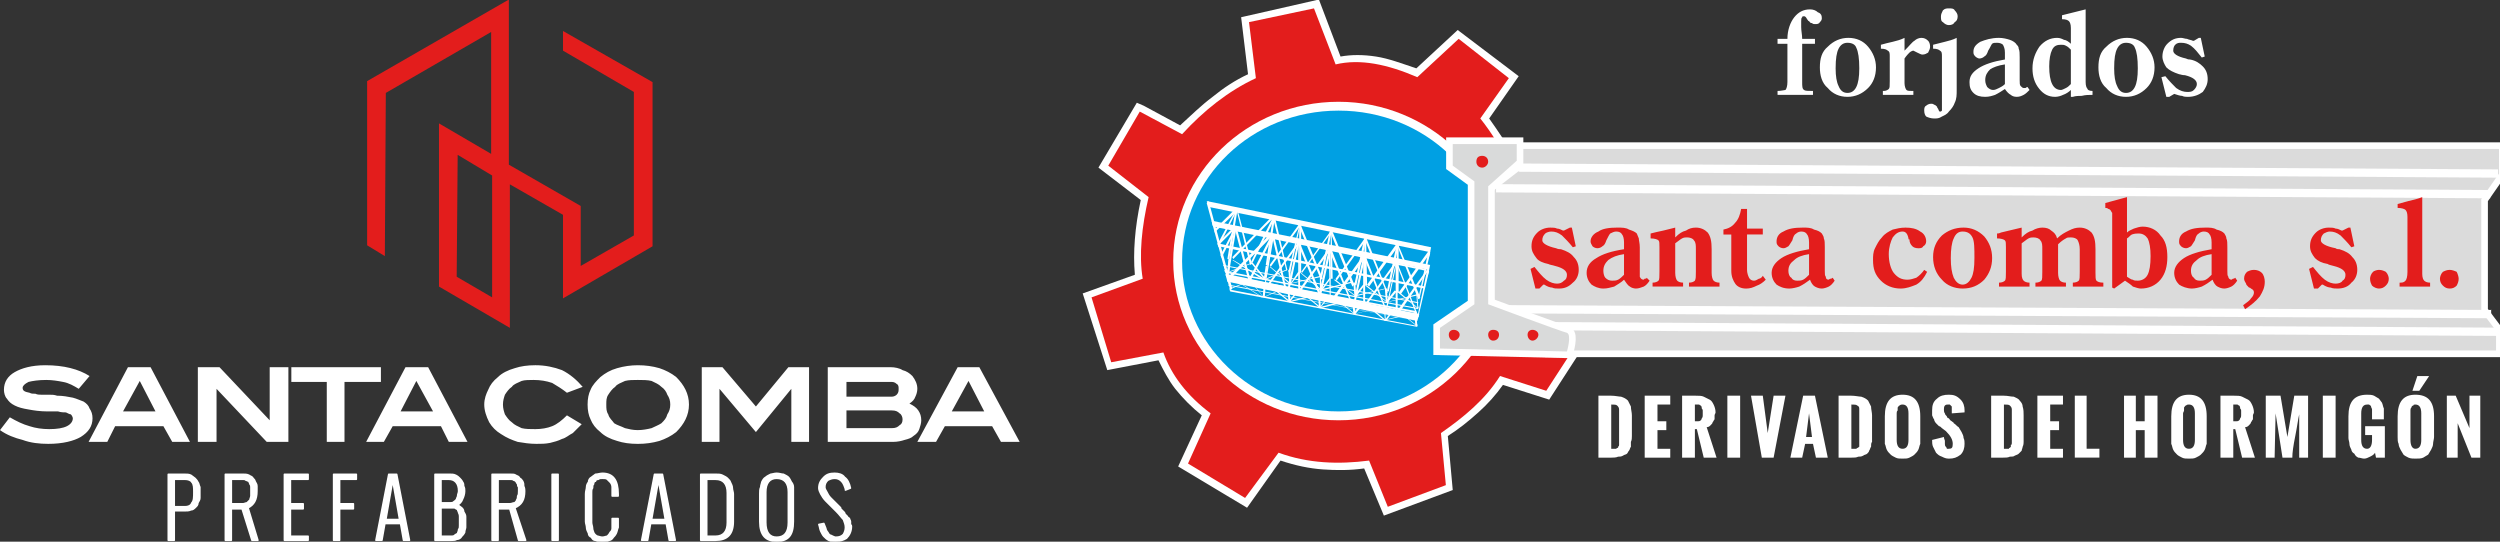 <?xml version="1.0" encoding="utf-8"?>
<!-- Generator: Adobe Illustrator 15.0.0, SVG Export Plug-In . SVG Version: 6.00 Build 0)  -->
<!DOCTYPE svg PUBLIC "-//W3C//DTD SVG 1.1//EN" "http://www.w3.org/Graphics/SVG/1.1/DTD/svg11.dtd">
<svg version="1.1" id="Capa_1" xmlns="http://www.w3.org/2000/svg" xmlns:xlink="http://www.w3.org/1999/xlink" x="0px" y="0px"
	 width="300px" height="65px" viewBox="0 0 300 65" enable-background="new 0 0 300 65" xml:space="preserve">
<rect x="0" y="0" width="300" height="65" fill="#333333" stroke="none"/>
<g>
	<path fill="#FFFFFF" d="M9.448,46.659c-0.59-0.354-1.18-0.707-1.89-0.829c-0.59-0.117-1.298-0.235-2.008-0.235
		c-0.944,0-1.652,0.118-2.126,0.235c-0.472,0.24-0.708,0.476-0.708,0.711c0,0.354,0.236,0.472,0.828,0.59
		c0.236,0.118,0.354,0.118,0.708,0.118c0.236,0.117,0.472,0.117,0.708,0.117c0.354,0,0.59,0,0.946,0c0.354,0,0.59,0,0.944,0.118
		c0.708,0,1.3,0.118,1.89,0.235c0.472,0.118,0.944,0.354,1.298,0.472c0.356,0.235,0.592,0.472,0.71,0.825
		c0.236,0.354,0.354,0.707,0.354,1.179c0,0.946-0.472,1.653-1.418,2.243c-0.826,0.472-2.126,0.825-3.896,0.825
		c-1.064,0-2.126-0.118-3.072-0.472C1.772,52.557,0.826,52.203,0,51.613l1.18-1.536c0.828,0.476,1.536,0.829,2.364,1.064
		c0.708,0.236,1.534,0.354,2.362,0.354c0.944,0,1.652-0.117,2.126-0.354c0.472-0.235,0.708-0.589,0.708-0.946
		c0-0.118-0.118-0.354-0.236-0.472c-0.118,0-0.354-0.118-0.59-0.235c-0.238,0-0.592,0-0.946-0.118c-0.354,0-0.826,0-1.3,0
		c-0.826,0-1.652-0.118-2.244-0.235c-0.708-0.118-1.18-0.236-1.652-0.472c-0.474-0.236-0.71-0.472-0.946-0.825
		c-0.236-0.235-0.354-0.707-0.354-1.061c0-0.947,0.472-1.654,1.3-2.126c0.826-0.471,2.008-0.824,3.66-0.824
		c2.244,0,4.016,0.471,5.316,1.296L9.448,46.659z M16.772,45.713l-2.008,3.657h3.896L16.772,45.713z M20.668,53.027l-1.062-1.886
		h-5.788l-0.944,1.886H10.63l4.724-8.965h2.716l4.724,8.965H20.668z M32.007,53.027l-6.022-6.368l0,0v6.368h-2.244v-8.965h2.598
		l6.024,6.372l0,0v-6.372h2.244v8.965H32.007z M41.339,45.83v7.197h-2.126V45.83h-4.252v-1.768h10.749v1.768H41.339z M49.961,45.713
		l-1.89,3.657h3.896L49.961,45.713z M53.857,53.027l-0.944-1.886h-5.788l-1.062,1.886h-2.126l4.724-8.965h2.716l4.724,8.965H53.857z
		 M68.032,47.131c-0.592-0.472-1.182-0.825-1.772-1.179c-0.708-0.239-1.418-0.357-2.244-0.357c-0.472,0-1.064,0-1.418,0.118
		c-0.472,0.239-0.944,0.357-1.18,0.711c-0.354,0.235-0.592,0.589-0.828,0.942c-0.118,0.354-0.236,0.707-0.236,1.179
		s0.118,0.825,0.236,1.179c0.236,0.354,0.474,0.711,0.828,0.947c0.354,0.354,0.708,0.471,1.18,0.707
		c0.472,0.117,1.064,0.117,1.654,0.117c0.708,0,1.418-0.117,2.008-0.354c0.59-0.235,1.18-0.707,1.772-1.3l1.772,1.064
		c-0.356,0.354-0.71,0.707-1.064,1.061c-0.472,0.236-0.826,0.59-1.3,0.707c-0.472,0.236-0.944,0.354-1.416,0.472
		c-0.59,0.118-1.064,0.118-1.654,0.118c-0.826,0-1.536-0.118-2.244-0.236c-0.708-0.235-1.3-0.471-2.008-0.942
		c-0.59-0.354-1.062-0.825-1.416-1.414c-0.356-0.712-0.592-1.419-0.592-2.126s0.236-1.296,0.472-1.768
		c0.238-0.59,0.592-1.064,1.182-1.536c0.472-0.472,1.182-0.825,2.008-1.061c0.708-0.236,1.536-0.354,2.48-0.354
		c1.182,0,2.244,0.235,3.188,0.589c0.946,0.472,1.772,1.179,2.482,2.008L68.032,47.131z M80.432,48.545
		c0-0.472-0.118-0.825-0.354-1.179c-0.118-0.354-0.354-0.707-0.708-0.942c-0.354-0.354-0.708-0.472-1.182-0.711
		c-0.472-0.118-1.062-0.118-1.652-0.118c-0.592,0-1.064,0-1.536,0.118c-0.472,0.239-0.946,0.357-1.182,0.711
		c-0.354,0.235-0.59,0.589-0.826,0.942c-0.236,0.354-0.236,0.707-0.236,1.179s0,0.825,0.236,1.179
		c0.118,0.472,0.472,0.711,0.708,1.064c0.354,0.236,0.828,0.354,1.3,0.59c0.472,0.117,0.944,0.235,1.536,0.235
		c0.59,0,1.18-0.118,1.652-0.235c0.474-0.236,0.828-0.354,1.182-0.59c0.354-0.354,0.59-0.593,0.708-1.064
		C80.314,49.37,80.432,49.017,80.432,48.545L80.432,48.545z M82.676,48.545c0,1.297-0.59,2.361-1.534,3.304
		c-0.592,0.472-1.3,0.825-2.008,1.062c-0.828,0.235-1.654,0.354-2.598,0.354c-0.946,0-1.772-0.118-2.482-0.354
		c-0.826-0.236-1.534-0.59-2.006-1.062c-0.592-0.471-0.946-0.942-1.182-1.531c-0.236-0.476-0.354-1.065-0.354-1.772
		s0.118-1.296,0.354-1.768c0.236-0.59,0.708-1.064,1.182-1.536c0.59-0.472,1.18-0.825,2.006-1.061
		c0.828-0.236,1.654-0.354,2.482-0.354c0.944,0,1.77,0.117,2.598,0.354c0.708,0.235,1.416,0.589,2.008,1.061
		C82.086,46.188,82.676,47.249,82.676,48.545L82.676,48.545z M94.96,53.027v-6.368l0,0l-4.252,5.189l-4.37-5.189l0,0v6.368h-2.126
		v-8.965h2.48l4.016,4.718l3.898-4.718h2.48v8.965H94.96z M107.007,51.378c0.474,0,0.71-0.118,0.946-0.354
		c0.236-0.118,0.354-0.354,0.354-0.707c0-0.24-0.118-0.594-0.354-0.712c-0.236-0.235-0.472-0.354-0.946-0.354h-5.432v2.126H107.007z
		 M107.007,47.603c0.238,0,0.474-0.118,0.592-0.236c0.236-0.235,0.236-0.471,0.236-0.707c0-0.235,0-0.472-0.236-0.589
		c-0.236-0.24-0.474-0.24-0.71-0.24h-5.314v1.772H107.007z M109.133,48.427c0.474,0.236,0.828,0.472,1.064,0.825
		c0.236,0.354,0.354,0.707,0.354,1.183c0,0.354-0.118,0.707-0.236,1.061s-0.354,0.59-0.708,0.825
		c-0.236,0.236-0.592,0.354-1.064,0.472c-0.354,0.118-0.826,0.235-1.418,0.235h-7.794v-8.965h7.558c0.474,0,1.064,0.118,1.418,0.354
		c0.472,0.118,0.826,0.354,1.182,0.707c0.354,0.472,0.59,0.947,0.59,1.536c0,0.354-0.118,0.707-0.236,0.943
		C109.725,47.956,109.489,48.191,109.133,48.427L109.133,48.427z M116.221,45.713l-2.008,3.657h3.896L116.221,45.713z
		 M120.117,53.027l-1.062-1.886h-5.67l-1.062,1.886h-2.244l4.842-8.965h2.598l4.842,8.965H120.117z"/>
	
		<path fill="#FFFFFF" stroke="#FFFFFF" stroke-width="0.198" stroke-linecap="round" stroke-linejoin="round" stroke-miterlimit="10" d="
		M20.905,60.814h1.3c0.354,0,0.708-0.118,0.826-0.472c0.236-0.235,0.236-0.707,0.236-1.301c0-0.471,0-0.942-0.236-1.178
		c-0.118-0.236-0.472-0.354-0.826-0.354h-1.3V60.814z M20.197,64.825v-7.904h1.89c0.354,0,0.59,0,0.826,0.118
		c0.118,0.117,0.354,0.235,0.474,0.354c0.118,0.118,0.236,0.235,0.354,0.472c0.118,0.117,0.118,0.354,0.236,0.589
		c0,0.118,0,0.354,0,0.589c0,0.24,0,0.476,0,0.712c0,0.235-0.118,0.354-0.236,0.589c0,0.235-0.118,0.354-0.236,0.472
		c-0.238,0.235-0.356,0.354-0.592,0.354c-0.236,0.118-0.472,0.118-0.826,0.118h-1.182v3.539H20.197z M27.755,60.461h1.418
		c0.118,0,0.354-0.118,0.472-0.118c0.118-0.118,0.236-0.235,0.356-0.354c0-0.118,0.118-0.354,0.118-0.472c0-0.117,0-0.354,0-0.593
		c0-0.118,0-0.236,0-0.472c0-0.118,0-0.235-0.118-0.354c0-0.118-0.12-0.235-0.12-0.354c-0.118,0-0.236-0.118-0.354-0.118
		c-0.118-0.117-0.236-0.117-0.354-0.117h-1.418V60.461z M27.047,64.825v-7.904h2.126c0.236,0,0.472,0,0.708,0.118
		c0.12,0.117,0.356,0.117,0.474,0.354c0.118,0.118,0.236,0.235,0.236,0.354c0.118,0.235,0.236,0.354,0.236,0.589
		c0,0.236,0,0.472,0,0.59c0,1.064-0.354,1.653-1.064,2.008l1.182,3.893h-0.708l-1.182-3.775h-1.3v3.775H27.047z M34.133,64.825
		v-7.904h2.836v0.59h-2.126v2.95h1.534v0.589h-1.534v3.305h2.126v0.471H34.133z M40.039,64.825v-7.904h2.716v0.59h-2.008v2.95h1.654
		v0.589h-1.654v3.775H40.039z M46.299,62.347h1.654l-0.828-4.719L46.299,62.347z M45.827,64.825h-0.71l1.536-7.904h0.944
		l1.536,7.904h-0.708l-0.354-2.007h-1.89L45.827,64.825z M52.914,60.343h1.18c0.118,0,0.238,0,0.356-0.118
		c0.118-0.117,0.236-0.117,0.354-0.354c0-0.117,0.118-0.235,0.118-0.354c0-0.235,0.118-0.354,0.118-0.593
		c0-0.943-0.472-1.414-1.182-1.414h-0.944V60.343z M52.914,64.354h1.298c0.12,0,0.238,0,0.356-0.118
		c0.118-0.118,0.236-0.118,0.354-0.235c0-0.118,0.118-0.236,0.118-0.472c0.118-0.122,0.118-0.24,0.118-0.476c0-0.118,0-0.354,0-0.59
		c0-0.117,0-0.354,0-0.471c0-0.118,0-0.236-0.118-0.472c0-0.118-0.118-0.235-0.118-0.354c-0.118-0.118-0.236-0.118-0.354-0.235
		c-0.118,0-0.236,0-0.356,0h-1.298V64.354z M52.206,64.825v-7.904h1.77c0.236,0,0.474,0,0.71,0.118
		c0.236,0.117,0.354,0.235,0.472,0.354c0.118,0.118,0.236,0.235,0.354,0.472c0.118,0.117,0.118,0.354,0.118,0.471
		c0.118,0.236,0.118,0.354,0.118,0.59c0,0.357-0.118,0.711-0.236,0.946c-0.118,0.354-0.354,0.59-0.59,0.707
		c0.118,0.118,0.354,0.236,0.472,0.354c0.118,0.117,0.236,0.235,0.236,0.471c0.118,0.236,0.236,0.354,0.236,0.59
		c0,0.117,0,0.354,0,0.471c0,0.354,0,0.59,0,0.825c0,0.118-0.118,0.357-0.118,0.594c-0.118,0.235-0.236,0.354-0.354,0.472
		c-0.118,0.235-0.354,0.354-0.59,0.354c-0.118,0.117-0.472,0.117-0.71,0.117H52.206z M59.764,60.461h1.418
		c0.236,0,0.354-0.118,0.59-0.118c0.118-0.118,0.236-0.235,0.236-0.354c0.118-0.118,0.118-0.354,0.118-0.472
		c0.118-0.117,0.118-0.354,0.118-0.593c0-0.118,0-0.236,0-0.472c-0.118-0.118-0.118-0.235-0.118-0.354
		c-0.118-0.118-0.118-0.235-0.236-0.354c0,0-0.118-0.118-0.236-0.118c-0.118-0.117-0.236-0.117-0.472-0.117h-1.418V60.461z
		 M59.056,64.825v-7.904h2.126c0.354,0,0.59,0,0.708,0.118c0.236,0.117,0.354,0.117,0.472,0.354
		c0.236,0.118,0.236,0.235,0.354,0.354c0.118,0.235,0.118,0.354,0.118,0.589c0.118,0.236,0.118,0.472,0.118,0.59
		c0,1.064-0.354,1.653-1.18,2.008l1.298,3.893h-0.826l-1.062-3.775h-1.418v3.775H59.056z M66.26,64.825v-7.904h0.708v7.904H66.26z
		 M70.276,62.582v-3.3c0-0.357,0.118-0.594,0.118-0.829s0.118-0.472,0.236-0.589c0-0.236,0.118-0.472,0.354-0.59
		c0.118-0.118,0.354-0.235,0.472-0.354c0.236,0,0.592-0.118,0.828-0.118c1.298,0,1.89,0.825,1.89,2.479v0.235h-0.71v-0.476
		c0-0.235,0-0.471,0-0.589c0-0.235-0.118-0.472-0.236-0.589c-0.118-0.118-0.236-0.236-0.354-0.354
		c-0.118-0.118-0.354-0.118-0.59-0.118c-0.236,0-0.356,0-0.474,0.118c-0.236,0-0.354,0.117-0.354,0.235
		c-0.118,0-0.236,0.118-0.236,0.354c-0.118,0.118-0.118,0.235-0.118,0.472c-0.118,0.117-0.118,0.354-0.118,0.471V62.7
		c0,0.235,0.118,0.472,0.118,0.707c0,0.239,0.118,0.357,0.118,0.476c0.118,0.235,0.236,0.354,0.472,0.472
		c0.118,0,0.356,0.117,0.592,0.117c0.236,0,0.472-0.117,0.59-0.117c0.118-0.118,0.236-0.236,0.354-0.472
		c0.118-0.118,0.236-0.236,0.236-0.476c0-0.235,0-0.472,0-0.707v-0.472h0.71v0.354c0,0.236,0,0.472,0,0.707
		c-0.12,0.24-0.12,0.476-0.238,0.712c-0.118,0.235-0.236,0.354-0.354,0.471c-0.118,0.236-0.354,0.354-0.472,0.354
		c-0.236,0.118-0.472,0.118-0.826,0.118c-0.236,0-0.592,0-0.828-0.118c-0.236,0-0.354-0.117-0.472-0.354
		c-0.236-0.117-0.354-0.235-0.354-0.471c-0.118-0.236-0.236-0.472-0.236-0.712C70.394,63.054,70.276,62.818,70.276,62.582
		L70.276,62.582z M78.188,62.347h1.654l-0.826-4.719L78.188,62.347z M77.716,64.825h-0.708l1.536-7.904h0.944l1.536,7.904h-0.71
		l-0.354-2.007h-1.89L77.716,64.825z M84.094,64.825v-7.904h1.772c0.354,0,0.59,0,0.826,0.118c0.236,0.117,0.472,0.235,0.59,0.354
		c0.12,0.118,0.356,0.354,0.356,0.472c0.118,0.235,0.236,0.471,0.236,0.707c0,0.235,0.118,0.471,0.118,0.711v3.3
		c0,1.536-0.71,2.243-2.126,2.243H84.094z M84.802,64.354h1.064c0.944,0,1.416-0.59,1.416-1.654v-3.536
		c0-1.064-0.472-1.653-1.416-1.653h-1.064V64.354z M91.181,62.582v-3.3c0-0.357,0-0.594,0.118-0.829
		c0-0.235,0.118-0.472,0.118-0.589c0.118-0.236,0.236-0.472,0.474-0.59c0.118-0.118,0.354-0.235,0.59-0.354
		c0.118,0,0.472-0.118,0.708-0.118c0.354,0,0.59,0.118,0.828,0.118c0.236,0.118,0.472,0.235,0.59,0.354
		c0.118,0.118,0.236,0.354,0.354,0.59c0.118,0.117,0.236,0.354,0.236,0.589s0,0.472,0,0.829v3.3c0,1.654-0.59,2.361-2.008,2.361
		C91.891,64.943,91.181,64.236,91.181,62.582L91.181,62.582z M94.606,62.7v-3.658c0-1.061-0.472-1.649-1.418-1.649
		c-0.826,0-1.298,0.589-1.298,1.649V62.7c0,1.183,0.472,1.771,1.298,1.771C94.135,64.472,94.606,63.883,94.606,62.7L94.606,62.7z
		 M98.267,62.936l0.592-0.117c0.118,0.235,0.118,0.354,0.236,0.589c0,0.122,0.118,0.357,0.236,0.476
		c0.118,0.235,0.236,0.354,0.354,0.354c0.236,0.118,0.472,0.235,0.59,0.235c0.474,0,0.71-0.117,0.946-0.354
		c0.118-0.235,0.236-0.472,0.236-0.829c0-0.354-0.118-0.589-0.236-0.942c-0.236-0.236-0.472-0.59-0.828-0.943l-1.298-1.296
		c-0.236-0.236-0.472-0.59-0.59-0.825c-0.12-0.24-0.238-0.476-0.238-0.711c0-0.59,0.238-0.943,0.592-1.297s0.708-0.472,1.298-0.472
		c0.474,0,0.946,0.118,1.182,0.472c0.354,0.236,0.59,0.707,0.708,1.297l0,0l-0.59,0.235v-0.118
		c-0.118-0.354-0.236-0.707-0.472-0.942c-0.236-0.235-0.474-0.354-0.828-0.354s-0.59,0.118-0.826,0.235
		c-0.236,0.236-0.354,0.472-0.354,0.825c0,0.235,0.118,0.354,0.236,0.589c0.118,0.24,0.236,0.476,0.472,0.712l1.182,1.179
		c0,0.117,0,0.117,0.118,0.235c0.236,0.235,0.236,0.235,0.354,0.354c0,0,0,0.118,0.118,0.235c0.118,0.118,0.236,0.236,0.236,0.236
		c0,0.117,0.118,0.117,0.236,0.235c0,0.118,0.118,0.235,0.118,0.354s0,0.236,0,0.354c0.118,0.118,0.118,0.118,0.118,0.236
		c0,0.593-0.236,1.064-0.59,1.418c-0.354,0.235-0.826,0.354-1.3,0.354c-0.354,0-0.59,0-0.826-0.118
		c-0.236-0.117-0.354-0.235-0.59-0.471c-0.118-0.118-0.236-0.354-0.354-0.59C98.385,63.529,98.385,63.289,98.267,62.936
		L98.267,62.936z"/>
	<path fill-rule="evenodd" clip-rule="evenodd" fill="#E31D1C" d="M46.181,30.732l-2.126-1.296v-19.7l17.008-9.792v19.818
		l8.623,4.954v7.197l6.376-3.658V11.032L67.56,6.078V3.719l10.746,6.135v19.7L67.56,35.805V25.778l-6.378-3.658v17.223l-8.504-4.954
		V14.808l6.26,3.658V3.837L46.299,11.15L46.181,30.732z M54.921,18.583l4.134,2.477v14.626l-4.252-2.478L54.921,18.583z"/>
	<path fill="#FFFFFF" d="M141.378,16.931l-4.252-2.359l-3.07,5.072l4.724,3.776l-0.118,0.471c-0.354,1.77-0.592,3.422-0.828,5.072
		c-0.118,1.534-0.118,3.069,0.118,4.365l0.118,0.709l-6.022,2.239l1.89,6.137l6.258-1.183l0.238,0.712
		c0.472,1.296,1.062,2.593,2.006,3.653c0.946,1.183,2.008,2.243,3.426,3.304l0.472,0.472l-2.716,5.9l5.552,3.301l3.898-5.308
		l0.59,0.235c1.771,0.589,3.426,0.943,5.196,1.179c1.77,0.122,3.544,0,5.314-0.235h0.59l2.246,5.312l5.55-2.126l-0.59-6.133
		l0.472-0.235c1.298-0.942,2.601-1.89,3.78-2.95s2.242-2.239,3.072-3.658l0.354-0.471l5.551,1.771l2.006-3.304l-5.078-3.775
		l-1.771-18.994c-0.472-0.825-0.943-1.652-1.538-2.477c-0.59-0.825-1.18-1.77-1.77-2.595l-0.472-0.589l3.308-4.72l-4.842-3.656
		l-4.725,4.365l-0.594-0.236c-1.652-0.709-3.304-1.181-4.96-1.416c-1.534-0.354-2.95-0.354-4.252,0l-0.826,0.118l-2.479-6.724
		l-6.38,1.417l0.826,6.488l-0.59,0.236c-1.652,0.825-3.07,1.77-4.489,2.831c-1.416,1.181-2.834,2.477-4.134,3.775l-0.472,0.471
		L141.378,16.931z M137.244,12.684l4.37,2.359c1.3-1.181,2.48-2.359,3.898-3.422c1.298-1.061,2.716-2.003,4.252-2.712l-0.828-6.842
		l9.333-2.124l2.596,6.842c1.302-0.236,2.718-0.236,4.252,0c1.538,0.236,3.072,0.827,4.843,1.417l4.964-4.601l7.32,5.543
		l-3.544,5.074c0.594,0.825,1.065,1.532,1.538,2.241c0.59,0.943,1.18,1.768,1.651,2.713l0.118,0.236l1.774,18.521l5.786,4.365
		l-3.662,5.661l-5.551-1.769c-0.825,1.179-1.892,2.357-2.954,3.301c-1.18,1.064-2.359,2.007-3.662,2.832l0.591,6.486l-8.265,3.068
		l-2.364-5.661c-1.651,0.235-3.308,0.235-4.96,0.118c-1.652-0.118-3.308-0.472-5.078-1.062l-4.016,5.662l-8.268-4.954l2.834-6.137
		c-1.18-0.943-2.244-2.004-3.188-3.183c-0.828-1.064-1.418-2.243-2.008-3.422l-6.142,1.179l-2.952-9.201l6.26-2.241
		c-0.118-1.416-0.118-2.713,0-4.247c0.118-1.532,0.354-3.066,0.708-4.719l-5.078-3.893l4.606-7.785L137.244,12.684z"/>
	<path fill-rule="evenodd" clip-rule="evenodd" fill="#E31D1C" d="M141.85,16.104l-5.078-2.713l-3.78,6.488l4.842,3.775
		c-0.826,3.54-1.18,6.96-0.708,9.791l-6.142,2.241l2.362,7.786l6.26-1.178c0.946,2.71,2.834,5.189,5.67,7.311l-2.716,6.02
		l6.85,4.129l4.016-5.43c3.545,1.301,7.202,1.418,10.864,0.946l2.246,5.544l6.967-2.597l-0.59-6.251
		c2.718-1.89,5.313-4.011,7.088-6.844l5.55,1.772l2.836-4.365l-5.436-4.129c-0.59-6.253-1.181-12.505-1.771-18.758
		c-1.062-1.77-2.124-3.657-3.544-5.425l3.426-4.838l-6.021-4.718l-4.965,4.601c-3.54-1.532-6.848-2.241-9.802-1.532l-2.596-6.724
		l-7.797,1.65l0.826,6.724C147.402,10.914,144.448,13.273,141.85,16.104L141.85,16.104z"/>
	<path fill-rule="evenodd" clip-rule="evenodd" fill="#FFFFFF" d="M160.628,50.435c10.869,0,19.845-8.611,19.845-19.113
		c0-10.498-8.976-19.109-19.845-19.109c-10.982,0-19.84,8.611-19.84,19.109C140.788,41.823,149.646,50.435,160.628,50.435
		L160.628,50.435z"/>
	<path fill-rule="evenodd" clip-rule="evenodd" fill="#00A0E3" d="M160.628,49.37c10.396,0,18.783-8.141,18.783-18.048
		c0-10.026-8.387-18.048-18.783-18.048c-10.392,0-18.778,8.022-18.778,18.048C141.85,41.229,150.236,49.37,160.628,49.37
		L160.628,49.37z"/>
	<polygon fill="none" stroke="#FFFFFF" stroke-width="1.587" stroke-miterlimit="10" points="186.141,42.059 299.528,42.059 
		299.528,39.697 297.754,37.341 297.754,23.891 299.882,20.824 299.882,17.874 182.243,17.874 182.479,20.351 178.816,23.184 
		178.816,36.629 186.023,39.227 	"/>
	<polygon fill-rule="evenodd" clip-rule="evenodd" fill="#DBDBDB" points="186.141,42.059 299.528,42.059 299.528,39.697 
		297.754,37.341 297.754,23.891 299.882,20.824 299.882,17.874 182.243,17.874 182.479,20.351 178.816,23.184 178.816,36.629 
		186.023,39.227 	"/>
	
		<line fill="none" stroke="#FFFFFF" stroke-width="0.992" stroke-miterlimit="10" x1="182.243" y1="20.115" x2="299.764" y2="20.824"/>
	
		<line fill="none" stroke="#FFFFFF" stroke-width="0.992" stroke-miterlimit="10" x1="179.529" y1="22.592" x2="298.82" y2="23.301"/>
	
		<line fill="none" stroke="#FFFFFF" stroke-width="0.992" stroke-miterlimit="10" x1="179.529" y1="37.104" x2="298.938" y2="37.694"/>
	<line fill="none" stroke="#FFFFFF" stroke-width="0.992" stroke-miterlimit="10" x1="179.529" y1="39.108" x2="300" y2="39.815"/>
	<path fill="none" stroke="#FFFFFF" stroke-width="1.587" stroke-miterlimit="10" d="M178.581,22.356l3.426-3.066v-2.005h-7.678
		v2.595l2.6,1.888v14.745l-4.134,2.832v2.479l15.238,0.354c0,0,0.59-2.008,0-2.243c-0.594-0.118-9.452-3.422-9.452-3.422V22.356z"/>
	<path fill-rule="evenodd" clip-rule="evenodd" fill="#D9DADA" d="M178.581,22.356l3.426-3.066v-2.005h-7.678v2.595l2.6,1.888
		v14.745l-4.134,2.832v2.479l15.238,0.354c0,0,0.59-2.008,0-2.243c-0.594-0.118-9.452-3.422-9.452-3.422V22.356z"/>
	<path fill-rule="evenodd" clip-rule="evenodd" fill="#E31D1C" d="M177.873,20.115c0.354,0,0.708-0.354,0.708-0.707
		c0-0.472-0.354-0.708-0.708-0.708c-0.473,0-0.708,0.236-0.708,0.708C177.165,19.762,177.4,20.115,177.873,20.115L177.873,20.115z"
		/>
	<path fill-rule="evenodd" clip-rule="evenodd" fill="#E31D1C" d="M174.446,40.876c0.358,0,0.713-0.354,0.713-0.707
		s-0.354-0.589-0.713-0.589c-0.354,0-0.59,0.235-0.59,0.589S174.093,40.876,174.446,40.876L174.446,40.876z"/>
	<path fill-rule="evenodd" clip-rule="evenodd" fill="#E31D1C" d="M179.175,40.876c0.472,0,0.708-0.354,0.708-0.707
		s-0.236-0.589-0.708-0.589c-0.358,0-0.594,0.235-0.594,0.589S178.816,40.876,179.175,40.876L179.175,40.876z"/>
	<path fill-rule="evenodd" clip-rule="evenodd" fill="#E31D1C" d="M183.899,40.876c0.354,0,0.708-0.354,0.708-0.707
		s-0.354-0.589-0.708-0.589c-0.354,0-0.591,0.235-0.591,0.589S183.545,40.876,183.899,40.876L183.899,40.876z"/>
	<path fill="#E31D1C" d="M184.725,34.626h-0.472l-0.59-2.359l0.472-0.235c0.473,0.589,0.944,1.178,1.416,1.532
		c0.473,0.355,0.944,0.473,1.298,0.473c0.354,0,0.591-0.117,0.826-0.355c0.24-0.117,0.358-0.354,0.358-0.707
		c0-0.472-0.477-0.825-1.42-1.061c-0.354-0.118-0.59-0.118-0.826-0.236c-0.59-0.12-1.18-0.355-1.416-0.709
		c-0.354-0.472-0.59-0.825-0.59-1.415c0-0.709,0.235-1.181,0.708-1.652c0.354-0.354,0.943-0.589,1.534-0.589
		c0.354,0,0.59,0,0.825,0.118c0.236,0,0.473,0.118,0.708,0.236h0.118l0.712-0.354h0.236l0.472,2.241l-0.354,0.118
		c-0.472-0.591-0.944-1.063-1.302-1.417c-0.473-0.354-0.826-0.471-1.299-0.471c-0.235,0-0.59,0.118-0.708,0.235
		c-0.235,0.236-0.354,0.472-0.354,0.825s0.59,0.709,1.652,0.945c0.235,0.118,0.472,0.118,0.59,0.118
		c0.712,0.236,1.184,0.472,1.538,0.943c0.354,0.354,0.59,0.827,0.59,1.535c0,0.589-0.236,1.179-0.708,1.534
		c-0.472,0.471-0.944,0.707-1.656,0.707c-0.354,0-0.59,0-0.826-0.118c-0.235,0-0.59-0.118-0.943-0.354h-0.118L184.725,34.626z
		 M194.881,32.974v-2.477c-0.825,0.118-1.416,0.354-1.888,0.707c-0.354,0.354-0.59,0.709-0.59,1.298
		c0,0.354,0.118,0.707,0.236,0.825c0.235,0.236,0.472,0.354,0.825,0.354c0.236,0,0.473,0,0.708-0.117
		C194.409,33.445,194.646,33.209,194.881,32.974L194.881,32.974z M197.6,33.327l0.354,0.354c-0.235,0.355-0.472,0.592-0.708,0.709
		c-0.354,0.118-0.59,0.236-0.948,0.236c-0.235,0-0.59-0.118-0.708-0.236c-0.235-0.117-0.472-0.471-0.708-0.826
		c-0.354,0.355-0.825,0.591-1.18,0.826c-0.472,0.118-0.826,0.236-1.298,0.236c-0.594,0-1.066-0.236-1.42-0.472
		c-0.354-0.354-0.59-0.827-0.59-1.416c0-0.707,0.354-1.299,1.18-1.77c0.712-0.472,1.774-0.825,3.308-1.061v-0.827
		c0-0.472-0.117-0.825-0.235-0.943c-0.118-0.236-0.354-0.354-0.708-0.354c-0.236,0-0.473,0.118-0.708,0.235
		c-0.118,0.118-0.236,0.354-0.473,0.825c-0.117,0.354-0.235,0.591-0.472,0.709c-0.118,0.118-0.358,0.236-0.594,0.236
		c-0.236,0-0.473-0.118-0.59-0.236c-0.118-0.238-0.236-0.355-0.236-0.591c0-0.471,0.354-0.943,0.944-1.178
		c0.476-0.354,1.302-0.472,2.246-0.472c0.59,0,1.062,0,1.416,0.236c0.354,0.118,0.708,0.236,0.943,0.471
		c0.118,0.236,0.118,0.354,0.24,0.589c0,0.236,0.118,0.589,0.118,1.063v2.83c0,0.354,0,0.59,0,0.707
		c0.118,0.236,0.236,0.354,0.472,0.354l0.118-0.118C197.481,33.445,197.6,33.445,197.6,33.327L197.6,33.327z M198.308,34.39v-0.471
		l0,0c0.354,0,0.59-0.118,0.708-0.238c0.118-0.117,0.118-0.472,0.118-1.061v-2.948c0-0.474,0-0.709-0.118-0.827
		s-0.473-0.236-0.944-0.236V28.02c0.472-0.118,0.944-0.235,1.534-0.354c0.472-0.118,0.944-0.236,1.42-0.354v1.179
		c0.472-0.472,0.826-0.707,1.298-0.825c0.354-0.236,0.708-0.354,1.181-0.354c0.59,0,1.062,0.236,1.416,0.589
		c0.354,0.471,0.476,1.061,0.476,2.005v2.831c0,0.471,0.118,0.825,0.236,0.942c0.118,0.12,0.354,0.238,0.708,0.238v0.471h-3.662
		v-0.471c0.354,0,0.59-0.118,0.708-0.238c0.118-0.235,0.118-0.472,0.118-1.061v-2.713c0-0.471,0-0.827-0.236-1.063
		c-0.118-0.236-0.472-0.354-0.826-0.354c-0.236,0-0.354,0-0.59,0.118c-0.236,0.118-0.472,0.354-0.826,0.589v3.54
		c0,0.471,0.118,0.825,0.236,0.942c0.118,0.12,0.354,0.238,0.708,0.238v0.471H198.308z M206.812,28.138v-0.589
		c0.59-0.118,1.063-0.354,1.416-0.827c0.354-0.354,0.59-0.943,0.708-1.65h0.708v2.359h1.893v0.708h-1.893v4.247
		c0,0.354,0.122,0.707,0.24,0.942c0.118,0.236,0.354,0.354,0.59,0.354s0.354-0.117,0.59-0.235c0.118,0,0.354-0.118,0.473-0.354
		l0.354,0.472c-0.354,0.355-0.708,0.591-1.062,0.709c-0.473,0.235-0.826,0.354-1.303,0.354c-0.59,0-1.062-0.236-1.298-0.59
		c-0.236-0.355-0.472-0.827-0.472-1.534v-4.364H206.812z M217.086,32.974v-2.477c-0.826,0.118-1.416,0.354-1.771,0.707
		c-0.472,0.354-0.708,0.709-0.708,1.298c0,0.354,0.118,0.707,0.354,0.825c0.118,0.236,0.354,0.354,0.708,0.354
		c0.236,0,0.472,0,0.708-0.117C216.614,33.445,216.85,33.209,217.086,32.974L217.086,32.974z M219.922,33.327l0.236,0.354
		c-0.236,0.355-0.473,0.592-0.708,0.709c-0.236,0.118-0.59,0.236-0.83,0.236c-0.354,0-0.59-0.118-0.826-0.236
		c-0.236-0.117-0.472-0.471-0.59-0.826c-0.473,0.355-0.826,0.591-1.298,0.826c-0.354,0.118-0.826,0.236-1.181,0.236
		c-0.712,0-1.184-0.236-1.538-0.472c-0.354-0.354-0.59-0.827-0.59-1.416c0-0.707,0.472-1.299,1.18-1.77
		c0.713-0.472,1.893-0.825,3.309-1.061v-0.827c0-0.472-0.118-0.825-0.236-0.943c-0.118-0.236-0.354-0.354-0.708-0.354
		c-0.235,0-0.472,0.118-0.59,0.235c-0.236,0.118-0.354,0.354-0.472,0.825c-0.236,0.354-0.354,0.591-0.473,0.709
		c-0.235,0.118-0.354,0.236-0.594,0.236c-0.236,0-0.472-0.118-0.59-0.236c-0.236-0.238-0.236-0.355-0.236-0.591
		c0-0.471,0.236-0.943,0.826-1.178c0.594-0.354,1.302-0.472,2.364-0.472c0.472,0,0.944,0,1.298,0.236
		c0.472,0.118,0.708,0.236,0.944,0.471c0.122,0.236,0.24,0.354,0.24,0.589c0.117,0.236,0.117,0.589,0.117,1.063v2.83
		c0,0.354,0,0.59,0.118,0.707c0,0.236,0.118,0.354,0.354,0.354c0,0,0.118-0.118,0.235-0.118
		C219.686,33.445,219.804,33.445,219.922,33.327L219.922,33.327z M230.904,32.385l0.354,0.235c-0.354,0.707-0.708,1.181-1.298,1.534
		c-0.59,0.235-1.18,0.472-1.888,0.472c-0.948,0-1.774-0.354-2.364-0.945c-0.708-0.707-0.944-1.414-0.944-2.477
		c0-0.471,0-0.943,0.236-1.414c0.236-0.474,0.472-0.945,0.826-1.298c0.354-0.472,0.826-0.707,1.298-0.943
		c0.477-0.118,0.948-0.236,1.538-0.236c0.708,0,1.298,0.118,1.771,0.472c0.472,0.235,0.708,0.707,0.708,1.178
		c0,0.236-0.118,0.474-0.354,0.591c-0.118,0.236-0.354,0.236-0.59,0.236c-0.354,0-0.59-0.118-0.708-0.236
		c-0.236-0.238-0.354-0.473-0.354-0.827c-0.117,0-0.117,0-0.117-0.118c-0.118-0.589-0.354-0.825-0.708-0.825
		c-0.473,0-0.826,0.235-1.185,0.707c-0.236,0.471-0.472,1.181-0.472,2.005c0,0.943,0.235,1.77,0.59,2.242
		c0.476,0.589,0.948,0.825,1.656,0.825c0.354,0,0.708-0.118,1.062-0.236C230.314,33.092,230.668,32.738,230.904,32.385
		L230.904,32.385z M234.095,30.968c0,1.063,0.117,1.77,0.354,2.359c0.236,0.474,0.59,0.827,1.063,0.827
		c0.472,0,0.83-0.354,1.065-0.827c0.236-0.472,0.354-1.179,0.354-2.359c0-1.179,0-2.006-0.236-2.477
		c-0.236-0.472-0.594-0.707-1.184-0.707c-0.473,0-0.826,0.235-1.063,0.825C234.212,29.081,234.095,29.907,234.095,30.968
		L234.095,30.968z M231.971,30.85c0-1.061,0.354-1.888,1.062-2.595c0.708-0.589,1.534-0.943,2.596-0.943
		c0.948,0,1.774,0.354,2.482,1.061c0.59,0.708,0.944,1.534,0.944,2.595c0,1.063-0.354,1.887-0.944,2.595
		c-0.708,0.709-1.534,1.063-2.6,1.063c-0.944,0-1.889-0.354-2.479-1.063C232.324,32.855,231.971,31.913,231.971,30.85L231.971,30.85
		z M247.913,33.919v0.471h-3.662v-0.471c0.354,0,0.59-0.118,0.708-0.238c0.117-0.117,0.117-0.472,0.117-1.061v-2.713
		c0-0.471,0-0.827-0.235-1.063c-0.118-0.236-0.473-0.354-0.826-0.354c-0.236,0-0.354,0-0.59,0.118
		c-0.236,0.118-0.473,0.354-0.826,0.589v3.657c0,0.472,0.118,0.708,0.236,0.825c0.117,0.12,0.354,0.238,0.708,0.238v0.471h-3.662
		v-0.471l0,0c0.354,0,0.59-0.118,0.708-0.238c0.122-0.117,0.122-0.472,0.122-1.061v-2.948c0-0.474,0-0.709-0.122-0.827
		c-0.118-0.118-0.473-0.236-0.944-0.236V28.02c0.118,0,0.236,0,0.472-0.118c1.066-0.236,1.893-0.472,2.482-0.589v1.179
		c0.472-0.472,0.826-0.707,1.298-0.825c0.354-0.236,0.826-0.354,1.18-0.354c0.477,0,0.83,0.118,1.066,0.354
		c0.354,0.236,0.59,0.472,0.708,0.943c0.472-0.471,0.944-0.707,1.416-0.943s0.826-0.354,1.302-0.354
		c0.591,0,1.063,0.236,1.416,0.589c0.354,0.471,0.473,1.061,0.473,2.005v2.831c0,0.471,0,0.825,0.118,0.942
		c0.117,0.12,0.354,0.238,0.825,0.238v0.471h-3.662v-0.471c0.354,0,0.591-0.118,0.708-0.238c0.122-0.117,0.122-0.472,0.122-1.061
		v-2.713c0-0.471-0.122-0.827-0.239-1.063c-0.118-0.236-0.473-0.354-0.826-0.354c-0.236,0-0.473,0-0.59,0.118
		c-0.236,0.118-0.591,0.354-0.944,0.707v3.422c0,0.471,0.118,0.825,0.236,0.942C247.322,33.801,247.559,33.919,247.913,33.919
		L247.913,33.919z M255.001,33.681l-1.302,0.945l-0.236-0.118v-8.376c0-0.236,0-0.471,0-0.589c-0.118-0.118-0.118-0.235-0.236-0.354
		c0,0-0.118-0.118-0.235-0.118c-0.118-0.12-0.236-0.12-0.354-0.12l0,0v-0.589l2.601-0.707v4.247c0.235-0.236,0.59-0.354,0.825-0.472
		c0.354-0.118,0.708-0.235,1.063-0.235c0.826,0,1.656,0.354,2.128,1.061c0.59,0.589,0.826,1.417,0.826,2.595
		c0,1.063-0.236,2.005-0.826,2.713c-0.59,0.709-1.42,1.063-2.364,1.063c-0.235,0-0.59-0.118-0.943-0.236
		C255.709,34.154,255.354,33.919,255.001,33.681L255.001,33.681z M255.237,33.209c0.235,0.118,0.472,0.354,0.708,0.354
		c0.117,0.117,0.354,0.117,0.59,0.117c0.472,0,0.943-0.235,1.18-0.707s0.354-1.179,0.354-2.241c0-0.943-0.117-1.652-0.354-2.124
		c-0.236-0.354-0.59-0.589-1.062-0.589c-0.236,0-0.473,0-0.826,0.118c-0.236,0.118-0.354,0.354-0.59,0.471V33.209z M265.393,32.974
		v-2.477c-0.825,0.118-1.416,0.354-1.77,0.707c-0.472,0.354-0.708,0.709-0.708,1.298c0,0.354,0.118,0.707,0.354,0.825
		c0.117,0.236,0.354,0.354,0.707,0.354c0.236,0,0.473,0,0.709-0.117C264.921,33.445,265.157,33.209,265.393,32.974L265.393,32.974z
		 M268.229,33.327l0.235,0.354c-0.235,0.355-0.472,0.592-0.708,0.709c-0.235,0.118-0.594,0.236-0.83,0.236
		c-0.354,0-0.59-0.118-0.825-0.236c-0.236-0.117-0.473-0.471-0.591-0.826c-0.472,0.355-0.825,0.591-1.298,0.826
		c-0.354,0.118-0.826,0.236-1.18,0.236c-0.594,0-1.185-0.236-1.538-0.472c-0.354-0.354-0.59-0.827-0.59-1.416
		c0-0.707,0.472-1.299,1.18-1.77c0.712-0.472,1.892-0.825,3.308-1.061v-0.827c0-0.472-0.117-0.825-0.235-0.943
		c-0.118-0.236-0.354-0.354-0.708-0.354c-0.236,0-0.473,0.118-0.59,0.235c-0.236,0.118-0.354,0.354-0.473,0.825
		c-0.235,0.354-0.354,0.591-0.472,0.709c-0.24,0.118-0.358,0.236-0.594,0.236c-0.236,0-0.473-0.118-0.591-0.236
		c-0.235-0.238-0.235-0.355-0.235-0.591c0-0.471,0.235-0.943,0.826-1.178c0.594-0.354,1.302-0.472,2.364-0.472
		c0.472,0,0.943,0,1.298,0.236c0.472,0.118,0.708,0.236,0.943,0.471c0.118,0.236,0.236,0.354,0.236,0.589
		c0.122,0.236,0.122,0.589,0.122,1.063v2.83c0,0.354,0,0.59,0.118,0.707c0,0.236,0.235,0.354,0.354,0.354s0.118-0.118,0.236-0.118
		C267.993,33.445,268.111,33.445,268.229,33.327L268.229,33.327z M269.409,37.104l-0.236-0.476c0.473-0.354,0.826-0.589,0.944-0.824
		c0.236-0.236,0.354-0.472,0.354-0.707c0-0.236-0.117-0.354-0.354-0.472c-0.118-0.118-0.118-0.118-0.236-0.118
		c-0.235-0.235-0.354-0.354-0.354-0.472c-0.118-0.235-0.236-0.355-0.236-0.591c0-0.354,0.118-0.59,0.354-0.825
		c0.235-0.118,0.472-0.235,0.825-0.235c0.354,0,0.709,0.117,0.944,0.354c0.24,0.235,0.358,0.707,0.358,1.063
		c0,0.707-0.24,1.179-0.594,1.768C270.707,36.158,270.117,36.629,269.409,37.104L269.409,37.104z M278.149,34.626h-0.472
		l-0.59-2.359l0.472-0.235c0.472,0.589,0.944,1.178,1.416,1.532c0.472,0.355,0.944,0.473,1.298,0.473
		c0.358,0,0.712-0.117,0.83-0.355c0.236-0.117,0.354-0.354,0.354-0.707c0-0.472-0.472-0.825-1.42-1.061
		c-0.354-0.118-0.59-0.118-0.708-0.236c-0.708-0.12-1.18-0.355-1.534-0.709c-0.354-0.472-0.59-0.825-0.59-1.415
		c0-0.709,0.236-1.181,0.708-1.652c0.354-0.354,0.944-0.589,1.534-0.589c0.354,0,0.59,0,0.826,0.118c0.24,0,0.477,0.118,0.712,0.236
		h0.118l0.708-0.354h0.236l0.472,2.241l-0.354,0.118c-0.473-0.591-0.944-1.063-1.299-1.417c-0.472-0.354-0.83-0.471-1.302-0.471
		c-0.236,0-0.472,0.118-0.708,0.235c-0.236,0.236-0.354,0.472-0.354,0.825s0.59,0.709,1.77,0.945
		c0.122,0.118,0.358,0.118,0.477,0.118c0.707,0.236,1.18,0.472,1.533,0.943c0.354,0.354,0.59,0.827,0.59,1.535
		c0,0.589-0.235,1.179-0.707,1.534c-0.354,0.471-0.944,0.707-1.652,0.707c-0.24,0-0.594,0-0.83-0.118
		c-0.236,0-0.59-0.118-0.944-0.354h-0.118L278.149,34.626z M284.407,33.445c0-0.236,0.118-0.59,0.358-0.825
		c0.118-0.118,0.472-0.235,0.708-0.235c0.354,0,0.59,0.117,0.826,0.235c0.235,0.235,0.354,0.589,0.354,0.825
		c0,0.355-0.118,0.591-0.354,0.827c-0.236,0.235-0.472,0.354-0.826,0.354c-0.236,0-0.59-0.118-0.83-0.354
		C284.525,34.036,284.407,33.801,284.407,33.445L284.407,33.445z M287.951,34.39v-0.471h0.118c0.354,0,0.473-0.118,0.591-0.238
		c0.117-0.117,0.235-0.472,0.235-1.061v-6.606c0-0.472-0.118-0.707-0.235-0.825c-0.118-0.118-0.473-0.238-0.944-0.238V24.48
		c0.472-0.118,0.826-0.236,1.298-0.354c0.477-0.118,1.066-0.236,1.656-0.472v9.201c0,0.472,0.118,0.708,0.236,0.825
		c0.117,0.12,0.354,0.238,0.707,0.238v0.471H287.951z M292.794,33.445c0-0.236,0.118-0.59,0.354-0.825
		c0.236-0.118,0.473-0.235,0.83-0.235c0.236,0,0.591,0.117,0.826,0.235c0.118,0.235,0.236,0.589,0.236,0.825
		c0,0.355-0.118,0.591-0.236,0.827c-0.235,0.235-0.472,0.354-0.826,0.354c-0.357,0-0.594-0.118-0.83-0.354
		C292.912,34.036,292.794,33.801,292.794,33.445L292.794,33.445z"/>
	<path fill="#FFFFFF" d="M217.558,10.914v0.472h-4.252v-0.472c0.472,0,0.826-0.118,0.948-0.118c0.118-0.118,0.236-0.472,0.236-0.943
		V5.253h-1.185V4.662h1.185c0-1.061,0.354-2.005,0.825-2.595c0.473-0.589,1.063-0.943,1.889-0.943c0.354,0,0.708,0.118,0.943,0.354
		c0.354,0.118,0.473,0.354,0.473,0.707c0,0.236-0.118,0.354-0.236,0.472c-0.118,0.235-0.354,0.235-0.59,0.235
		c-0.118,0-0.236,0-0.354-0.118c-0.235,0-0.235-0.118-0.354-0.236c-0.118,0-0.118-0.118-0.236-0.235
		c-0.118-0.236-0.235-0.354-0.354-0.354s-0.236,0-0.236,0.118c-0.118,0.118-0.118,0.236-0.118,0.471c0,0,0,0.236,0,0.709
		c0,0.471,0.118,0.943,0.118,1.414h1.534v0.591h-1.534v4.601c0,0.471,0,0.825,0.236,0.943
		C216.614,10.914,216.968,10.914,217.558,10.914L217.558,10.914z M220.276,8.202c0,0.943,0.117,1.652,0.354,2.123
		c0.236,0.589,0.59,0.825,1.063,0.825c0.472,0,0.825-0.236,1.062-0.707c0.236-0.472,0.358-1.181,0.358-2.241
		c0-1.181-0.122-2.006-0.358-2.477c-0.118-0.354-0.472-0.591-1.062-0.591c-0.473,0-0.826,0.238-1.063,0.709
		C220.394,6.314,220.276,7.021,220.276,8.202L220.276,8.202z M218.384,8.083c0-1.063,0.236-1.888,0.948-2.477
		c0.708-0.709,1.534-1.063,2.478-1.063c0.944,0,1.774,0.354,2.364,1.063c0.59,0.708,0.944,1.532,0.944,2.477
		c0,1.061-0.354,1.888-0.944,2.477c-0.708,0.707-1.538,1.061-2.481,1.061c-0.944,0-1.771-0.354-2.36-1.061
		C218.62,9.971,218.384,9.026,218.384,8.083L218.384,8.083z M225.944,11.386v-0.472h0.118c0.235,0,0.472-0.118,0.59-0.235
		c0.118-0.118,0.118-0.354,0.118-0.943V6.785c0-0.354,0-0.589-0.236-0.707c-0.118-0.118-0.354-0.236-0.826-0.236V5.371
		c0.472-0.118,0.826-0.238,1.416-0.356c0.477-0.118,0.948-0.235,1.42-0.471v1.534c0.59-0.589,0.944-1.063,1.181-1.181
		c0.235-0.236,0.59-0.354,0.825-0.354c0.354,0,0.591,0.118,0.826,0.354c0.118,0.118,0.236,0.355,0.236,0.709
		c0,0.236-0.118,0.472-0.236,0.708c-0.235,0.118-0.354,0.235-0.708,0.235c-0.118,0-0.354-0.118-0.59-0.235
		c-0.236-0.118-0.472-0.236-0.472-0.236c-0.118,0-0.354,0.118-0.473,0.236c-0.117,0.118-0.354,0.354-0.59,0.707v2.95
		c0,0.354,0.118,0.708,0.236,0.825s0.354,0.118,0.708,0.118h0.118v0.472H225.944z M231.971,5.842V5.371
		c0.472-0.118,0.943-0.238,1.416-0.356c0.472-0.118,0.943-0.235,1.416-0.471v6.252c0,0.589,0,1.063-0.236,1.534
		c-0.118,0.354-0.354,0.707-0.708,1.061c-0.236,0.354-0.59,0.472-0.826,0.591c-0.354,0.236-0.59,0.236-0.944,0.236
		c-0.357,0-0.712-0.118-0.947-0.236c-0.118-0.12-0.236-0.355-0.236-0.709c0-0.236,0-0.472,0.236-0.589
		c0.117-0.118,0.354-0.236,0.59-0.236c0.122,0,0.24,0,0.357,0.118c0.118,0,0.236,0.118,0.354,0.235c0,0,0,0.118,0.118,0.236
		c0.118,0.236,0.118,0.354,0.235,0.354c0.118,0,0.118,0,0.236-0.118c0-0.118,0-0.236,0-0.472V6.785c0-0.354,0-0.589-0.236-0.707
		C232.679,5.96,232.442,5.842,231.971,5.842L231.971,5.842z M232.914,1.949c0-0.235,0.118-0.471,0.236-0.707
		c0.236-0.235,0.472-0.235,0.708-0.235c0.354,0,0.59,0,0.708,0.235c0.236,0.236,0.354,0.472,0.354,0.707
		c0,0.354-0.117,0.589-0.354,0.708c-0.118,0.235-0.354,0.355-0.708,0.355c-0.236,0-0.472-0.12-0.708-0.355
		C232.914,2.538,232.914,2.303,232.914,1.949L232.914,1.949z M240.589,10.089V7.73c-0.826,0.118-1.416,0.354-1.771,0.589
		c-0.354,0.354-0.59,0.707-0.59,1.298c0,0.354,0.118,0.589,0.236,0.825c0.235,0.236,0.472,0.354,0.708,0.354
		c0.235,0,0.472-0.118,0.708-0.236C240.116,10.443,240.353,10.325,240.589,10.089L240.589,10.089z M243.307,10.443l0.236,0.354
		c-0.236,0.236-0.473,0.471-0.708,0.589c-0.236,0.118-0.473,0.235-0.826,0.235c-0.354,0-0.59-0.118-0.708-0.235
		c-0.236-0.118-0.473-0.354-0.712-0.707c-0.354,0.235-0.708,0.471-1.181,0.707c-0.354,0.118-0.708,0.235-1.18,0.235
		c-0.59,0-1.063-0.118-1.416-0.471c-0.354-0.354-0.472-0.707-0.472-1.296c0-0.709,0.354-1.181,1.062-1.652
		c0.708-0.472,1.771-0.825,3.187-1.063V6.314c0-0.472-0.118-0.708-0.236-0.943c-0.118-0.118-0.354-0.238-0.708-0.238
		c-0.236,0-0.472,0-0.59,0.12c-0.118,0.118-0.236,0.472-0.473,0.825c-0.117,0.354-0.235,0.589-0.472,0.707
		c-0.118,0.118-0.354,0.236-0.59,0.236c-0.118,0-0.354-0.118-0.472-0.236c-0.236-0.236-0.236-0.354-0.236-0.589
		c0-0.471,0.236-0.825,0.826-1.181c0.59-0.235,1.298-0.471,2.242-0.471c0.472,0,0.947,0.118,1.302,0.236
		c0.354,0.118,0.708,0.354,0.826,0.591c0.118,0.118,0.235,0.235,0.235,0.471c0.118,0.236,0.118,0.589,0.118,1.061v2.715
		c0,0.354,0,0.589,0.118,0.707c0.118,0.118,0.236,0.236,0.354,0.236c0,0,0.117,0,0.235,0
		C243.07,10.561,243.188,10.443,243.307,10.443L243.307,10.443z M248.503,10.089V5.96c-0.236-0.235-0.354-0.354-0.59-0.471
		c-0.236-0.118-0.354-0.118-0.591-0.118c-0.472,0-0.825,0.118-1.062,0.589c-0.236,0.472-0.354,1.179-0.354,2.006
		c0,0.943,0.118,1.652,0.354,2.124c0.236,0.471,0.59,0.707,1.062,0.707c0.118,0,0.354-0.118,0.591-0.236
		C248.148,10.443,248.267,10.325,248.503,10.089L248.503,10.089z M251.103,10.914v0.472c-0.472,0-0.826,0-1.298,0.118
		c-0.358,0-0.712,0-1.066,0.118h-0.235v-0.825c-0.236,0.236-0.59,0.471-0.944,0.589c-0.236,0.118-0.59,0.235-0.944,0.235
		c-0.825,0-1.416-0.354-1.892-0.942c-0.59-0.708-0.826-1.534-0.826-2.477c0-1.063,0.354-1.888,0.826-2.595
		c0.594-0.709,1.302-1.063,2.128-1.063c0.354,0,0.59,0.118,0.826,0.236c0.236,0,0.59,0.235,0.826,0.473V3.365
		c0-0.474-0.118-0.709-0.236-0.827c-0.118-0.118-0.354-0.235-0.826-0.235V1.831l2.836-0.707v8.729c0,0.471,0.118,0.707,0.236,0.825
		C250.513,10.796,250.749,10.914,251.103,10.914L251.103,10.914z M253.699,8.202c0,0.943,0.117,1.652,0.357,2.123
		c0.236,0.589,0.59,0.825,1.063,0.825c0.472,0,0.826-0.236,1.062-0.707c0.236-0.472,0.354-1.181,0.354-2.241
		c0-1.181-0.118-2.006-0.354-2.477c-0.118-0.354-0.472-0.591-1.062-0.591c-0.473,0-0.826,0.238-1.063,0.709
		C253.816,6.314,253.699,7.021,253.699,8.202L253.699,8.202z M251.811,8.083c0-1.063,0.236-1.888,0.944-2.477
		c0.708-0.709,1.538-1.063,2.482-1.063c0.943,0,1.77,0.354,2.359,1.063c0.59,0.708,0.948,1.532,0.948,2.477
		c0,1.061-0.358,1.888-0.948,2.477c-0.708,0.707-1.534,1.061-2.478,1.061c-0.944,0-1.774-0.354-2.364-1.061
		C252.047,9.971,251.811,9.026,251.811,8.083L251.811,8.083z M260.314,11.621h-0.354l-0.59-2.359l0.472-0.118
		c0.472,0.591,0.944,1.063,1.298,1.416c0.473,0.354,0.944,0.472,1.299,0.472c0.357,0,0.594,0,0.83-0.236
		c0.235-0.236,0.354-0.472,0.354-0.707c0-0.472-0.472-0.827-1.42-1.063c-0.354,0-0.59-0.118-0.708-0.118
		c-0.708-0.236-1.181-0.472-1.534-0.825c-0.236-0.354-0.472-0.827-0.472-1.298c0-0.589,0.235-1.179,0.59-1.532
		c0.472-0.473,0.944-0.709,1.651-0.709c0.236,0,0.473,0.118,0.709,0.118c0.235,0.118,0.476,0.118,0.712,0.236h0.118l0.59-0.354
		h0.235l0.473,2.241l-0.354,0.118c-0.472-0.589-0.826-1.061-1.298-1.414c-0.358-0.236-0.712-0.355-1.185-0.355
		c-0.235,0-0.472,0-0.707,0.238c-0.118,0.118-0.236,0.354-0.236,0.707s0.472,0.707,1.534,0.943c0.235,0.118,0.354,0.118,0.476,0.118
		c0.708,0.118,1.18,0.474,1.534,0.827s0.59,0.825,0.59,1.532c0,0.591-0.235,1.063-0.59,1.534c-0.472,0.354-1.062,0.589-1.774,0.589
		c-0.235,0-0.472,0-0.708-0.118c-0.235,0-0.59-0.118-0.943-0.236l0,0L260.314,11.621z"/>
	<path fill="#FFFFFF" d="M191.81,54.917v-7.433h1.538c0.472,0,0.943,0.118,1.18,0.118c0.354,0.117,0.59,0.235,0.826,0.471
		c0.118,0.236,0.235,0.472,0.354,0.707c0,0.354,0.118,0.708,0.118,1.062v2.479c0,0.236,0,0.472-0.118,0.707c0,0.118,0,0.354,0,0.59
		c-0.118,0.117-0.118,0.354-0.235,0.471c-0.118,0.118-0.118,0.236-0.236,0.354c-0.118,0.117-0.354,0.117-0.472,0.235
		c-0.236,0.122-0.354,0.122-0.591,0.122c-0.235,0.117-0.59,0.117-0.825,0.117H191.81z M193.348,53.853c0.117,0,0.235,0,0.354,0
		s0.118,0,0.236,0c0.118-0.118,0.118-0.118,0.235-0.118v-0.117c0.118-0.118,0.118-0.118,0.118-0.236c0,0,0-0.117,0-0.235v-4.011
		c0-0.236-0.118-0.354-0.235-0.472c-0.118-0.118-0.354-0.118-0.708-0.118V53.853z M197.363,54.917v-7.433h3.068v1.061h-1.534v2.008
		h1.062v1.061h-1.062v2.239h1.534v1.064H197.363z M203.386,50.553h0.354c0.118,0,0.236,0,0.354-0.118c0,0,0.118-0.117,0.118-0.239
		c0.117-0.118,0.117-0.236,0.117-0.354c0-0.118,0-0.236,0-0.236c0-0.117,0-0.235,0-0.354c0,0,0-0.117-0.117-0.235
		c0-0.118,0-0.236-0.118-0.354c-0.118,0-0.118-0.118-0.236-0.118h-0.472V50.553z M201.852,54.917v-7.433h1.652
		c0.354,0,0.708,0,0.943,0.118c0.236,0.117,0.473,0.235,0.708,0.354c0.24,0.117,0.358,0.354,0.477,0.589s0.235,0.59,0.235,0.943
		c0,0.117-0.117,0.235-0.117,0.354c0,0.117,0,0.235,0,0.476c-0.118,0.117-0.118,0.235-0.236,0.354c0,0.117-0.118,0.235-0.24,0.354
		c-0.118,0.117-0.236,0.235-0.472,0.235c0.472,1.414,0.83,2.593,1.184,3.657h-1.538l-0.826-3.422h-0.235v3.422H201.852z
		 M207.283,54.917v-7.433h1.534v7.433H207.283z M211.418,54.917l-1.298-7.433h1.416l0.59,4.482l0.708-4.482h1.42l-1.42,7.433
		H211.418z M216.731,52.438h0.708l-0.354-2.833L216.731,52.438z M214.844,54.917l1.534-7.433h1.416l1.538,7.433h-1.42l-0.354-1.653
		h-0.943l-0.354,1.653H214.844z M220.63,54.917v-7.433h1.534c0.472,0,0.948,0.118,1.184,0.118c0.354,0.117,0.591,0.235,0.826,0.471
		c0.118,0.236,0.236,0.472,0.354,0.707c0,0.354,0.118,0.708,0.118,1.062v2.479c0,0.236,0,0.472,0,0.707
		c-0.118,0.118-0.118,0.354-0.118,0.59c-0.118,0.117-0.118,0.354-0.236,0.471c0,0.118-0.118,0.236-0.236,0.354
		c-0.117,0.117-0.354,0.117-0.472,0.235c-0.236,0.122-0.354,0.122-0.594,0.122c-0.236,0.117-0.473,0.117-0.826,0.117H220.63z
		 M222.164,53.853c0.118,0,0.236,0,0.354,0c0.118,0,0.118,0,0.236,0c0.118-0.118,0.118-0.118,0.236-0.118c0,0,0-0.117,0.122-0.117
		c0-0.118,0-0.118,0-0.236c0,0,0-0.117,0-0.235v-4.011c0-0.236,0-0.354-0.24-0.472c-0.118-0.118-0.354-0.118-0.708-0.118V53.853z
		 M226.18,52.438v-2.479c0-1.768,0.708-2.593,2.129-2.593c1.416,0,2.124,0.825,2.124,2.593v2.479c0,0.235,0,0.589,0,0.825
		c-0.118,0.235-0.118,0.471-0.236,0.707c-0.118,0.235-0.236,0.354-0.472,0.589c-0.118,0.118-0.354,0.24-0.591,0.357
		c-0.235,0.118-0.472,0.118-0.825,0.118c-0.354,0-0.591,0-0.826-0.118c-0.24-0.117-0.477-0.239-0.595-0.357
		c-0.235-0.235-0.354-0.354-0.472-0.589c-0.118-0.236-0.118-0.472-0.236-0.707C226.18,53.027,226.18,52.792,226.18,52.438
		L226.18,52.438z M229.017,52.792v-3.187c0-0.707-0.236-1.061-0.708-1.061c-0.118,0-0.236,0-0.354,0.118
		c-0.118,0-0.118,0.117-0.236,0.235c0,0.118,0,0.236,0,0.354c-0.117,0.118-0.117,0.236-0.117,0.354v3.187
		c0,0.707,0.235,1.061,0.708,1.061C228.78,53.853,229.017,53.499,229.017,52.792L229.017,52.792z M231.853,52.792l1.416-0.354
		c0,0.235,0.118,0.354,0.118,0.472c0,0.117,0,0.235,0,0.354c0,0.117,0,0.235,0.117,0.354c0,0,0.118,0.117,0.118,0.235
		c0.118,0,0.118,0,0.236,0c0.354,0,0.472-0.118,0.472-0.589c0-0.472-0.235-0.943-0.826-1.532l-0.472-0.354
		c-0.118-0.118-0.236-0.236-0.354-0.236c-0.118-0.117-0.236-0.235-0.354-0.354c-0.118-0.117-0.236-0.354-0.236-0.471
		c-0.117-0.122-0.117-0.24-0.235-0.476c0-0.118,0-0.354,0-0.59c0-0.589,0.118-1.061,0.59-1.414c0.354-0.354,0.826-0.472,1.416-0.472
		s0.944,0.118,1.416,0.59c0.354,0.354,0.472,0.824,0.472,1.296l0,0c0,0.118,0,0.118,0,0.236l-1.534,0.117c0,0,0,0,0-0.117V49.37
		c0-0.118,0-0.235,0-0.354c0,0,0-0.118,0-0.236c-0.117-0.117-0.117-0.117-0.235-0.235c0,0-0.118,0-0.236,0s-0.236,0-0.354,0.118
		c-0.118,0.117-0.118,0.354-0.118,0.472c0,0.117,0,0.354,0.118,0.471c0,0.118,0.117,0.236,0.235,0.354
		c0,0.118,0.118,0.236,0.236,0.236c0.118,0.122,0.118,0.239,0.354,0.357c0.118,0.118,0.236,0.118,0.236,0.235
		c0.236,0.118,0.354,0.354,0.59,0.472c0.118,0.235,0.236,0.354,0.354,0.589c0.118,0.236,0.235,0.472,0.235,0.708
		c0.118,0.235,0.118,0.471,0.118,0.707c0,0.471-0.118,0.942-0.472,1.296c-0.472,0.357-0.826,0.476-1.416,0.476
		c-0.354,0-0.59-0.118-0.826-0.235c-0.354-0.122-0.472-0.24-0.708-0.476c-0.118-0.236-0.236-0.472-0.354-0.707
		C231.853,53.381,231.853,53.027,231.853,52.792L231.853,52.792z M238.937,54.917v-7.433h1.534c0.476,0,0.83,0.118,1.184,0.118
		c0.236,0.117,0.59,0.235,0.708,0.471c0.236,0.236,0.354,0.472,0.354,0.707c0.118,0.354,0.118,0.708,0.118,1.062v2.479
		c0,0.236,0,0.472,0,0.707c0,0.118,0,0.354-0.118,0.59c0,0.117-0.118,0.354-0.118,0.471c-0.118,0.118-0.236,0.236-0.354,0.354
		c-0.117,0.117-0.235,0.117-0.472,0.235c-0.118,0.122-0.354,0.122-0.59,0.122c-0.236,0.117-0.472,0.117-0.83,0.117H238.937z
		 M240.471,53.853c0.118,0,0.24,0,0.24,0c0.117,0,0.235,0,0.354,0c0-0.118,0.118-0.118,0.118-0.118l0.118-0.117
		c0-0.118,0-0.118,0-0.236c0.118,0,0.118-0.117,0.118-0.235v-4.011c0-0.236-0.118-0.354-0.236-0.472
		c-0.118-0.118-0.354-0.118-0.712-0.118V53.853z M244.486,54.917v-7.433h3.072v1.061h-1.534v2.008h1.063v1.061h-1.063v2.239h1.534
		v1.064H244.486z M248.975,54.917v-7.433h1.42v6.368h1.534v1.064H248.975z M254.883,54.917v-7.433h1.416v3.068h1.063v-3.068h1.537
		v7.433h-1.537v-3.304h-1.063v3.304H254.883z M260.551,52.438v-2.479c0-1.768,0.708-2.593,2.124-2.593
		c1.42,0,2.128,0.825,2.128,2.593v2.479c0,0.235,0,0.589,0,0.825c-0.117,0.235-0.117,0.471-0.235,0.707
		c-0.118,0.235-0.236,0.354-0.473,0.589c-0.118,0.118-0.354,0.24-0.59,0.357c-0.235,0.118-0.472,0.118-0.83,0.118
		c-0.354,0-0.59,0-0.826-0.118c-0.235-0.117-0.472-0.239-0.59-0.357c-0.235-0.235-0.354-0.354-0.472-0.589
		c-0.118-0.236-0.118-0.472-0.236-0.707C260.551,53.027,260.551,52.792,260.551,52.438L260.551,52.438z M263.387,52.792v-3.187
		c0-0.707-0.235-1.061-0.712-1.061c-0.118,0-0.235,0-0.354,0.118c-0.118,0-0.118,0.117-0.236,0.235c0,0.118,0,0.236,0,0.354
		c0,0.118-0.118,0.236-0.118,0.354v3.187c0,0.707,0.236,1.061,0.708,1.061C263.151,53.853,263.387,53.499,263.387,52.792
		L263.387,52.792z M267.993,50.553h0.354c0.117,0,0.235,0,0.354-0.118c0,0,0.118-0.117,0.118-0.239
		c0.118-0.118,0.118-0.236,0.118-0.354c0-0.118,0-0.236,0-0.236c0-0.117,0-0.235,0-0.354c0,0,0-0.117-0.118-0.235
		c0-0.118,0-0.236-0.118-0.354c-0.118,0-0.118-0.118-0.236-0.118h-0.472V50.553z M266.455,54.917v-7.433h1.656
		c0.354,0,0.708,0,0.943,0.118c0.236,0.117,0.473,0.235,0.709,0.354c0.235,0.117,0.354,0.354,0.472,0.589s0.235,0.59,0.235,0.943
		c0,0.117-0.117,0.235-0.117,0.354c0,0.117,0,0.235,0,0.476c-0.118,0.117-0.118,0.235-0.236,0.354c0,0.117-0.118,0.235-0.236,0.354
		c-0.117,0.117-0.235,0.235-0.472,0.235c0.472,1.414,0.826,2.593,1.18,3.657h-1.534l-0.825-3.422h-0.236v3.422H266.455z
		 M271.892,54.917v-7.433h1.77l0.826,4.954l0.826-4.954h1.656v7.433h-1.066v-5.193c-0.118,0.472-0.236,1.418-0.472,2.597
		c-0.236,1.179-0.354,2.004-0.354,2.597h-1.18l-0.826-5.312l-0.118,5.312H271.892z M278.739,54.917v-7.433h1.534v7.433H278.739z
		 M281.812,52.557v-2.598c0-1.768,0.708-2.593,2.242-2.593c0.235,0,0.59,0,0.83,0.118c0.235,0.118,0.354,0.235,0.59,0.354
		c0.118,0.118,0.236,0.354,0.354,0.472c0.117,0.235,0.117,0.471,0.235,0.707c0,0.235,0,0.472,0,0.825v0.476h-1.42v-0.594
		c0-0.118,0-0.235,0-0.354s0-0.118,0-0.235c0-0.118-0.118-0.236-0.118-0.354c0-0.117-0.118-0.117-0.236-0.235c0,0-0.117,0-0.235,0
		c-0.472,0-0.708,0.354-0.708,1.061v3.187c0,0.707,0.236,1.061,0.708,1.061c0.354,0,0.59-0.354,0.59-1.061v-0.589h-0.826v-1.062
		h2.364v3.775h-1.063l-0.117-0.593c-0.118,0.235-0.358,0.354-0.595,0.476c-0.235,0.117-0.472,0.235-0.708,0.235
		c-0.235,0-0.472-0.118-0.708-0.118c-0.235-0.117-0.354-0.239-0.472-0.475c-0.236-0.118-0.354-0.354-0.354-0.472
		c-0.118-0.236-0.236-0.472-0.236-0.707C281.93,53.027,281.812,52.792,281.812,52.557L281.812,52.557z M287.716,52.438v-2.479
		c0-1.768,0.708-2.593,2.128-2.593c1.534,0,2.242,0.825,2.242,2.593v2.479c0,0.235-0.118,0.589-0.118,0.825
		c0,0.235-0.118,0.471-0.236,0.707c-0.118,0.235-0.235,0.354-0.354,0.589c-0.236,0.118-0.354,0.24-0.59,0.357
		c-0.236,0.118-0.591,0.118-0.944,0.118c-0.236,0-0.59,0-0.83-0.118c-0.236-0.117-0.472-0.239-0.59-0.357
		c-0.118-0.235-0.236-0.354-0.354-0.589c-0.118-0.236-0.235-0.472-0.235-0.707C287.716,53.027,287.716,52.792,287.716,52.438
		L287.716,52.438z M290.552,52.792v-3.187c0-0.707-0.236-1.061-0.708-1.061c-0.118,0-0.236,0-0.236,0.118
		c-0.117,0-0.235,0.117-0.235,0.235c-0.118,0.118-0.118,0.236-0.118,0.354c0,0.118,0,0.236,0,0.354v3.187
		c0,0.707,0.236,1.061,0.59,1.061C290.315,53.853,290.552,53.499,290.552,52.792L290.552,52.792z M289.49,46.896l0.59-1.772h1.416
		l-1.181,1.772H289.49z M293.62,54.917v-7.433h1.065l1.652,3.894v-3.894h1.298v7.433h-1.062l-1.652-4.129v4.129H293.62z"/>
	<polygon fill="#FFFFFF" points="170.076,38.52 147.284,33.801 147.048,32.855 170.316,37.694 	"/>
	<polygon fill="#FFFFFF" points="171.497,32.385 145.512,27.075 145.394,26.485 171.614,31.795 	"/>
	<polygon fill="#FFFFFF" points="146.102,29.198 147.992,27.313 148.11,27.548 146.22,29.436 	"/>
	<polygon fill="#FFFFFF" points="149.882,33.919 148.228,27.666 148.464,27.548 150.118,33.801 	"/>
	<polygon fill="#FFFFFF" points="147.402,33.209 147.166,33.209 148.11,27.43 148.346,27.548 	"/>
	<polygon fill="#FFFFFF" points="146.456,30.615 148.11,27.43 148.228,27.666 146.574,30.968 	"/>
	<polygon fill="#FFFFFF" points="147.874,33.209 147.638,32.974 152.482,28.02 152.718,28.255 	"/>
	<polygon fill="#FFFFFF" points="154.134,34.626 152.601,28.138 152.836,28.02 154.37,34.626 	"/>
	<polygon fill="#FFFFFF" points="151.889,34.036 151.77,34.036 152.601,28.373 152.836,28.491 	"/>
	
		<rect x="151.227" y="27.994" transform="matrix(0.891 0.453 -0.453 0.891 30.487 -65.213)" fill="#FFFFFF" width="0.265" height="6.068"/>
	<polygon fill="#FFFFFF" points="152.36,34.154 152.242,33.919 155.904,28.845 156.022,29.081 	"/>
	<polygon fill="#FFFFFF" points="158.387,35.687 155.668,29.081 155.904,28.962 158.622,35.568 	"/>
	<polygon fill="#FFFFFF" points="155.786,34.861 155.786,29.198 155.904,29.198 156.022,34.861 	"/>
	<polygon fill="#FFFFFF" points="154.725,34.861 154.488,34.743 155.668,29.198 155.904,29.198 	"/>
	<polygon fill="#FFFFFF" points="156.141,34.861 155.904,34.743 159.566,29.672 159.803,29.79 	"/>
	<polygon fill="#FFFFFF" points="162.166,36.512 159.448,29.907 159.685,29.672 162.284,36.394 	"/>
	<polygon fill="#FFFFFF" points="159.566,35.568 159.448,30.025 159.685,30.025 159.685,35.568 	"/>
	<polygon fill="#FFFFFF" points="158.504,35.568 158.269,35.451 159.448,29.907 159.685,30.025 	"/>
	<polygon fill="#FFFFFF" points="160.274,35.805 160.038,35.568 163.7,30.497 163.937,30.732 	"/>
	<polygon fill="#FFFFFF" points="166.301,37.341 163.582,30.732 163.818,30.615 166.419,37.223 	"/>
	<rect x="163.582" y="30.85" fill="#FFFFFF" width="0.236" height="5.662"/>
	<polygon fill="#FFFFFF" points="162.639,36.394 162.402,36.394 163.582,30.732 163.818,30.85 	"/>
	<polygon fill="#FFFFFF" points="164.055,36.512 163.937,36.275 167.599,31.204 167.717,31.439 	"/>
	<polygon fill="#FFFFFF" points="170.076,38.048 167.48,31.439 167.599,31.322 170.198,37.93 170.198,38.048 	"/>
	<rect x="167.48" y="31.558" fill="#FFFFFF" width="0.236" height="5.665"/>
	<polygon fill="#FFFFFF" points="166.419,37.223 166.301,37.104 167.48,31.558 167.599,31.558 	"/>
	<polygon fill="#FFFFFF" points="167.952,37.458 167.717,37.223 171.379,32.148 171.497,32.267 171.379,32.502 	"/>
	<polygon fill="#FFFFFF" points="171.379,32.738 171.261,32.385 171.379,32.267 171.497,32.385 	"/>
	<polygon fill="#FFFFFF" points="171.261,33.327 171.261,32.502 171.497,32.502 	"/>
	<polygon fill="#FFFFFF" points="170.198,38.048 170.076,38.048 171.261,32.385 171.497,32.502 	"/>
	<polygon fill="#FFFFFF" points="170.906,34.626 146.22,29.554 146.102,29.198 171.024,34.39 	"/>
	<polygon fill="#FFFFFF" points="169.959,37.341 147.048,32.974 147.166,33.209 169.959,37.576 	"/>
	<polygon fill="#FFFFFF" points="170.076,39.108 147.52,34.743 147.638,34.979 170.076,39.227 	"/>
	<polygon fill="#FFFFFF" points="150,33.681 147.52,34.626 147.52,34.743 150.118,33.681 	"/>
	<polygon fill="#FFFFFF" points="147.52,33.209 147.284,33.209 147.284,33.563 147.402,34.154 	"/>
	<polygon fill="#FFFFFF" points="147.874,33.327 147.756,33.327 151.416,35.687 151.534,35.687 	"/>
	<polygon fill="#FFFFFF" points="154.134,34.508 151.534,35.687 151.652,35.687 154.37,34.508 	"/>
	<polygon fill="#FFFFFF" points="151.889,34.154 151.652,34.036 151.534,35.568 151.77,35.687 	"/>
	<polygon fill="#FFFFFF" points="150.118,33.681 150,33.681 151.534,35.568 151.652,35.687 	"/>
	<polygon fill="#FFFFFF" points="152.36,34.154 152.124,34.154 154.725,36.275 154.96,36.275 	"/>
	<polygon fill="#FFFFFF" points="158.269,35.215 154.606,36.158 154.725,36.275 158.504,35.333 	"/>
	<polygon fill="#FFFFFF" points="155.668,34.861 154.606,36.158 154.842,36.158 155.904,34.861 	"/>
	<polygon fill="#FFFFFF" points="154.725,34.626 154.488,34.508 154.606,36.158 154.842,36.158 	"/>
	<polygon fill="#FFFFFF" points="156.022,34.861 155.904,34.861 158.387,36.982 158.622,36.982 	"/>
	<polygon fill="#FFFFFF" points="162.049,35.922 158.269,36.865 158.504,36.982 162.166,36.04 	"/>
	<polygon fill="#FFFFFF" points="159.33,35.568 158.387,36.865 158.504,36.865 159.566,35.568 	"/>
	<polygon fill="#FFFFFF" points="158.387,35.333 158.15,35.215 158.269,36.865 158.504,36.865 	"/>
	<polygon fill="#FFFFFF" points="160.156,35.687 159.92,35.687 162.521,37.694 162.639,37.694 	"/>
	<polygon fill="#FFFFFF" points="166.064,36.747 162.402,37.694 162.521,37.694 166.183,36.747 	"/>
	<polygon fill="#FFFFFF" points="163.465,36.275 162.402,37.576 162.639,37.694 163.7,36.394 	"/>
	<polygon fill="#FFFFFF" points="162.521,36.04 162.284,36.04 162.402,37.694 162.639,37.694 	"/>
	<polygon fill="#FFFFFF" points="163.937,36.394 163.7,36.394 166.183,38.52 166.419,38.52 	"/>
	<polygon fill="#FFFFFF" points="169.841,37.458 166.064,38.401 166.301,38.401 169.959,37.576 169.959,37.458 	"/>
	<polygon fill="#FFFFFF" points="167.244,36.982 166.183,38.401 166.419,38.401 167.362,37.104 	"/>
	<polygon fill="#FFFFFF" points="166.183,36.747 166.064,36.747 166.183,38.401 166.301,38.401 	"/>
	<polygon fill="#FFFFFF" points="167.599,37.104 167.48,37.104 169.959,39.108 170.076,39.108 170.076,39.108 	"/>
	<polygon fill="#FFFFFF" points="170.076,38.99 169.841,39.108 170.076,39.108 170.076,39.108 	"/>
	<polygon fill="#FFFFFF" points="170.076,38.873 169.959,38.99 170.076,39.108 	"/>
	<polygon fill="#FFFFFF" points="169.959,37.458 169.723,37.458 169.841,39.108 170.076,39.108 	"/>
	<polygon fill="#FFFFFF" points="170.076,38.52 147.402,34.154 147.402,34.272 170.076,38.52 	"/>
	<polygon fill="#FFFFFF" points="171.614,30.261 145.04,24.833 144.804,24.126 171.732,29.672 	"/>
	<polygon fill="#FFFFFF" points="145.748,27.548 148.11,25.189 148.346,25.425 145.748,27.902 	"/>
	<polygon fill="#FFFFFF" points="150,31.795 148.464,25.542 148.582,25.425 150.236,31.677 	"/>
	<polygon fill="#FFFFFF" points="147.52,31.086 147.284,31.086 148.228,25.307 148.464,25.425 	"/>
	<polygon fill="#FFFFFF" points="146.102,29.316 148.228,25.307 148.346,25.425 146.22,29.672 	"/>
	<polygon fill="#FFFFFF" points="147.992,31.086 147.874,30.85 152.718,25.896 152.836,26.132 	"/>
	<polygon fill="#FFFFFF" points="154.37,32.502 152.718,26.014 152.954,25.896 154.488,32.385 	"/>
	<polygon fill="#FFFFFF" points="150.236,31.677 150.118,31.439 152.718,26.132 152.954,26.25 	"/>
	<polygon fill="#FFFFFF" points="152.482,32.031 152.36,31.795 156.022,26.721 156.141,26.957 	"/>
	<polygon fill="#FFFFFF" points="158.504,33.563 155.786,26.957 156.022,26.839 158.74,33.445 	"/>
	<rect x="155.904" y="27.075" fill="#FFFFFF" width="0.236" height="5.664"/>
	<polygon fill="#FFFFFF" points="154.842,32.62 154.606,32.62 155.904,27.075 156.022,27.075 	"/>
	<polygon fill="#FFFFFF" points="156.258,32.738 156.141,32.62 159.803,27.548 159.92,27.666 	"/>
	<polygon fill="#FFFFFF" points="162.284,34.39 159.566,27.666 159.803,27.548 162.521,34.154 	"/>
	<polygon fill="#FFFFFF" points="159.685,33.445 159.685,27.784 159.803,27.784 159.92,33.445 	"/>
	<polygon fill="#FFFFFF" points="158.622,33.445 158.387,33.327 159.566,27.784 159.803,27.784 	"/>
	<polygon fill="#FFFFFF" points="160.393,33.681 160.274,33.445 163.937,28.373 164.055,28.609 	"/>
	<polygon fill="#FFFFFF" points="166.419,35.215 163.7,28.609 163.937,28.491 166.536,35.098 	"/>
	<polygon fill="#FFFFFF" points="163.818,34.272 163.7,28.727 163.937,28.727 164.055,34.272 	"/>
	<polygon fill="#FFFFFF" points="162.757,34.272 162.521,34.154 163.7,28.609 163.937,28.727 	"/>
	<polygon fill="#FFFFFF" points="164.29,34.39 164.055,34.154 167.717,29.081 167.952,29.316 	"/>
	<polygon fill="#FFFFFF" points="170.198,35.922 167.599,29.316 167.717,29.198 170.435,35.687 170.316,35.805 	"/>
	<rect x="167.599" y="29.436" fill="#FFFFFF" width="0.236" height="5.662"/>
	<polygon fill="#FFFFFF" points="166.654,34.979 166.419,34.979 167.599,29.316 167.835,29.436 	"/>
	<polygon fill="#FFFFFF" points="168.07,35.333 167.835,35.098 171.497,30.025 171.614,30.143 171.614,30.379 	"/>
	<polygon fill="#FFFFFF" points="171.497,30.615 171.379,30.261 171.614,30.143 171.614,30.143 	"/>
	<polygon fill="#FFFFFF" points="171.379,31.204 171.379,30.379 171.614,30.379 	"/>
	<polygon fill="#FFFFFF" points="170.316,35.922 170.198,35.805 171.379,30.261 171.614,30.379 	"/>
	<polygon fill="#FFFFFF" points="171.143,32.502 145.63,27.195 145.512,26.957 171.143,32.267 	"/>
	<polygon fill="#FFFFFF" points="170.198,36.982 146.928,32.502 147.048,32.738 170.198,37.104 	"/>
	<polygon fill="#FFFFFF" points="146.928,32.502 147.166,32.62 147.284,32.62 146.928,32.385 	"/>
	<polygon fill="#FFFFFF" points="150.118,31.558 147.402,32.62 147.638,32.62 150.354,31.558 	"/>
	<polygon fill="#FFFFFF" points="147.638,31.086 147.402,31.086 147.284,32.62 147.52,32.62 	"/>
	<polygon fill="#FFFFFF" points="146.928,32.148 147.166,32.62 147.402,32.62 146.81,31.795 	"/>
	<polygon fill="#FFFFFF" points="147.992,31.204 147.874,31.204 151.534,33.563 151.77,33.445 	"/>
	<polygon fill="#FFFFFF" points="154.252,32.385 151.652,33.563 151.889,33.563 154.488,32.385 	"/>
	<polygon fill="#FFFFFF" points="152.124,31.913 151.889,31.913 151.652,33.445 151.889,33.445 	"/>
	<polygon fill="#FFFFFF" points="150.354,31.558 150.118,31.558 151.652,33.445 151.889,33.445 	"/>
	<polygon fill="#FFFFFF" points="152.482,32.031 152.36,32.031 154.842,34.154 155.078,34.154 	"/>
	<polygon fill="#FFFFFF" points="158.504,33.092 154.725,34.036 154.96,34.036 158.622,33.209 	"/>
	<polygon fill="#FFFFFF" points="155.786,32.62 154.842,34.036 154.96,34.036 156.022,32.738 	"/>
	<polygon fill="#FFFFFF" points="154.842,32.385 154.606,32.385 154.725,34.036 154.96,34.036 	"/>
	<polygon fill="#FFFFFF" points="156.141,32.738 156.022,32.738 158.504,34.861 158.74,34.861 	"/>
	<polygon fill="#FFFFFF" points="162.166,33.801 158.387,34.743 158.622,34.861 162.284,33.919 	"/>
	<polygon fill="#FFFFFF" points="159.566,33.327 158.504,34.743 158.74,34.743 159.685,33.445 	"/>
	<polygon fill="#FFFFFF" points="158.504,33.209 158.387,33.092 158.387,34.743 158.622,34.743 	"/>
	<polygon fill="#FFFFFF" points="160.274,33.563 160.038,33.563 162.639,35.568 162.757,35.568 	"/>
	<polygon fill="#FFFFFF" points="166.183,34.626 162.521,35.451 162.639,35.568 166.419,34.626 	"/>
	<polygon fill="#FFFFFF" points="163.582,34.154 162.521,35.451 162.757,35.568 163.818,34.154 	"/>
	<polygon fill="#FFFFFF" points="162.639,33.919 162.402,33.919 162.521,35.451 162.757,35.568 	"/>
	<polygon fill="#FFFFFF" points="164.055,34.272 163.818,34.272 166.419,36.275 166.536,36.275 	"/>
	<polygon fill="#FFFFFF" points="169.959,35.333 166.301,36.275 166.419,36.275 170.076,35.451 170.076,35.333 	"/>
	<polygon fill="#FFFFFF" points="167.362,34.861 166.301,36.158 166.536,36.275 167.599,34.979 	"/>
	<polygon fill="#FFFFFF" points="166.419,34.626 166.183,34.626 166.301,36.275 166.536,36.275 	"/>
	<polygon fill="#FFFFFF" points="167.835,34.979 167.599,34.979 170.076,36.982 170.198,36.982 170.198,36.982 	"/>
	<polygon fill="#FFFFFF" points="170.198,36.865 169.959,36.865 170.198,36.982 170.198,36.982 	"/>
	<polygon fill="#FFFFFF" points="170.198,36.747 170.076,36.865 170.198,36.982 	"/>
	<polygon fill="#FFFFFF" points="170.076,35.333 169.959,35.333 170.076,36.865 170.198,36.982 	"/>
	<polygon fill="#FFFFFF" points="170.198,36.275 146.81,31.795 146.81,31.913 170.198,36.394 	"/>
	<polygon fill="#FFFFFF" points="152.124,31.913 151.889,31.795 152.718,26.25 152.954,26.368 	"/>
	<polygon fill="#FFFFFF" points="144.804,24.362 145.04,24.126 147.874,34.626 147.638,34.861 	"/>
</g>
</svg>
